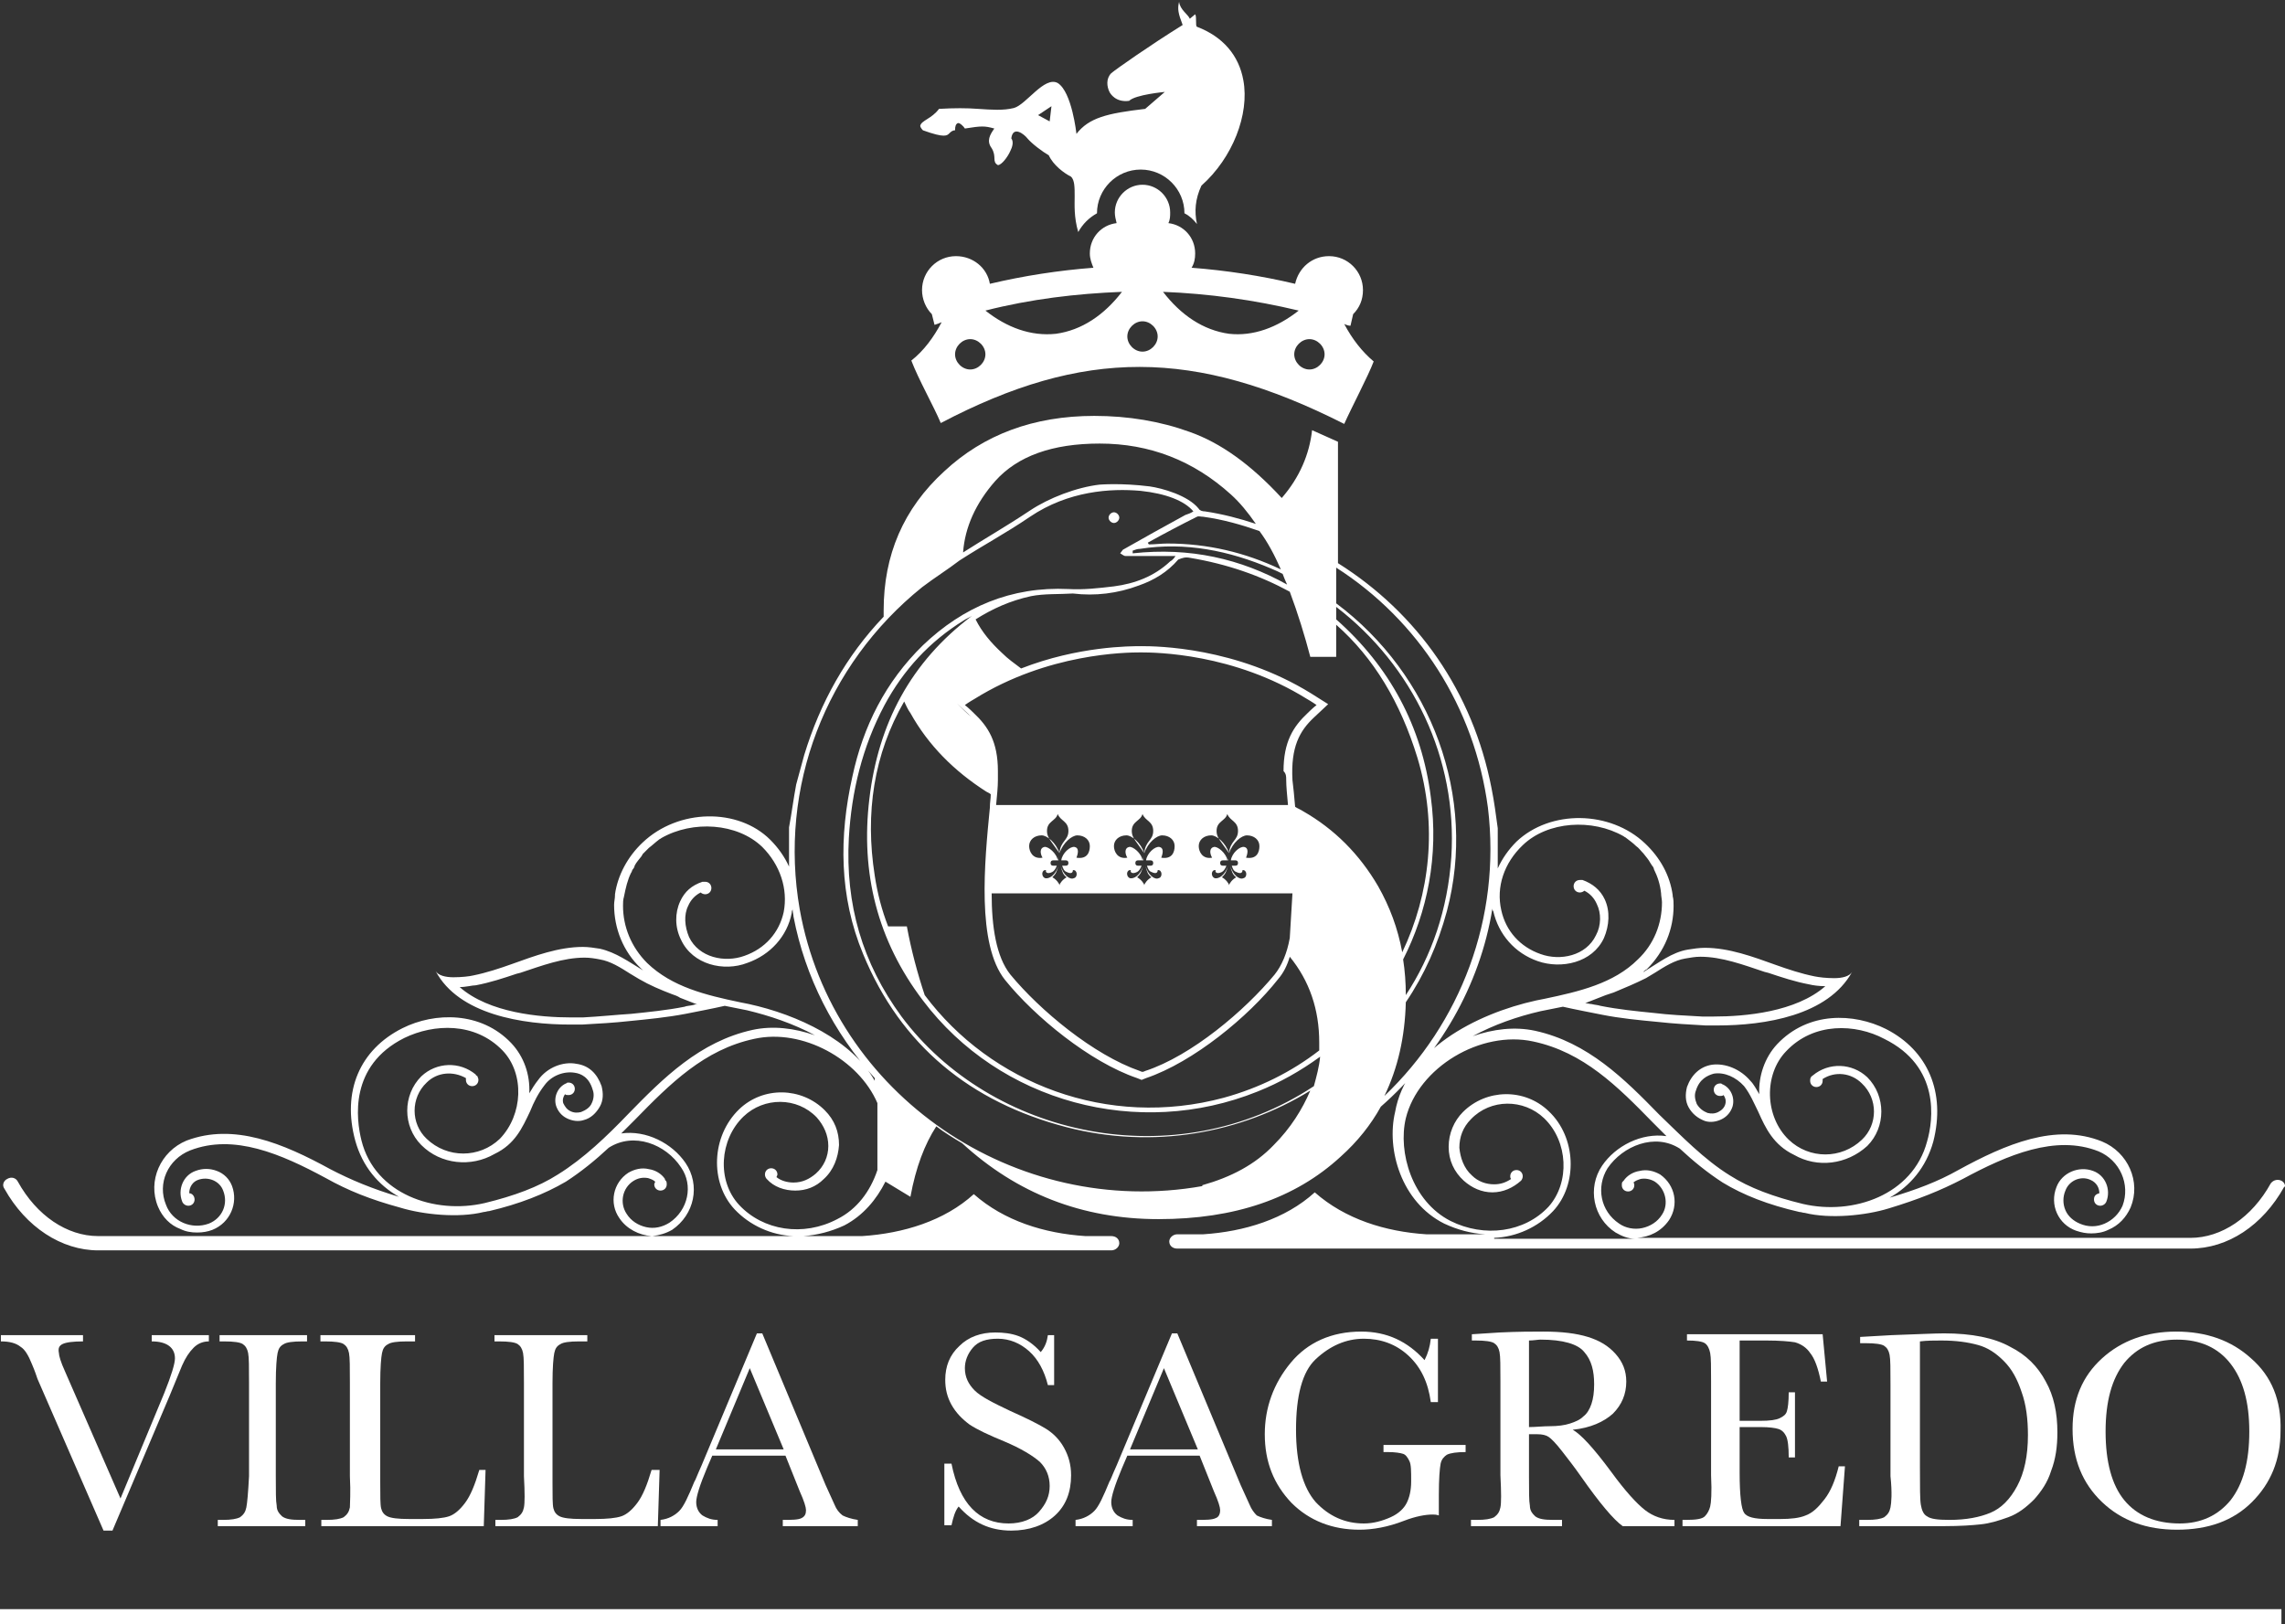 <?xml version="1.0" encoding="UTF-8"?> <svg xmlns="http://www.w3.org/2000/svg" xmlns:xlink="http://www.w3.org/1999/xlink" version="1.1" id="Livello_1" x="0px" y="0px" viewBox="0 0 256 182" style="enable-background:new 0 0 256 182;" xml:space="preserve"><rect x="0" y="0" width="256" height="182" fill="#333333" stroke="none"/> <style type="text/css"> .st0{fill:#FFFFFF;} </style> <g> <path class="st0" d="M7,150.6c0.4-0.2,1.2-0.3,2.3-0.3v-0.7H0.1v0.7c1,0,1.7,0.2,2.2,0.6c0.5,0.3,0.9,1,1.3,2 c0.3,0.7,0.5,1.3,0.6,1.6l7.4,17h1l6.4-15.1l1.4-3.4c0.4-0.9,0.8-1.5,1.3-2s1.1-0.7,1.7-0.7v-0.7H17v0.7c1.7,0,2.6,0.7,2.6,1.9 c0,0.6-0.4,1.9-1.2,3.9l-4.9,11.8l-6.2-14.2c-0.5-1.1-0.7-1.8-0.7-2.1C6.5,151.1,6.6,150.8,7,150.6z"></path> <path class="st0" d="M27.6,168.9c-0.1,0.5-0.3,0.8-0.7,1.1c-0.4,0.2-1,0.3-1.9,0.3h-0.6v0.7h9.8v-0.7h-0.6c-1,0-1.6-0.1-2-0.4 c-0.3-0.3-0.6-0.6-0.6-1.2c-0.1-0.5-0.1-1.6-0.1-3.3V155c0-1.8,0.1-2.9,0.2-3.4s0.3-0.8,0.7-1c0.3-0.2,1-0.3,2.1-0.3h0.5v-0.7h-9.8 v0.7h0.5c1.1,0,1.8,0.1,2.1,0.3c0.3,0.2,0.5,0.5,0.6,1s0.1,1.6,0.1,3.3v10.5C27.8,167.3,27.7,168.4,27.6,168.9z"></path> <path class="st0" d="M39.2,168.9c-0.1,0.5-0.3,0.8-0.7,1.1c-0.4,0.2-1,0.3-1.9,0.3H36v0.7h18.2l0.2-6.3h-0.7 c-0.5,1.7-1,2.9-1.6,3.7s-1.2,1.3-1.8,1.5s-1.6,0.3-2.9,0.3h-1.6c-1.2,0-2-0.1-2.4-0.3s-0.6-0.5-0.7-0.9c-0.1-0.4-0.1-1.4-0.1-2.9 V155c0-1.8,0.1-2.9,0.2-3.4c0.1-0.5,0.3-0.8,0.7-1c0.3-0.2,1-0.3,2.1-0.3h0.9v-0.7H35.9v0.7h0.5c1.1,0,1.8,0.1,2.1,0.3 s0.5,0.5,0.6,1s0.1,1.6,0.1,3.3v10.5C39.3,167.3,39.2,168.4,39.2,168.9z"></path> <path class="st0" d="M58.7,168.9c-0.1,0.5-0.3,0.8-0.7,1.1c-0.4,0.2-1,0.3-1.9,0.3h-0.6v0.7h18.2l0.2-6.3H73 c-0.5,1.7-1,2.9-1.6,3.7s-1.2,1.3-1.8,1.5c-0.6,0.2-1.6,0.3-2.9,0.3h-1.6c-1.2,0-2-0.1-2.4-0.3s-0.6-0.5-0.7-0.9 c-0.1-0.4-0.1-1.4-0.1-2.9V155c0-1.8,0.1-2.9,0.2-3.4c0.1-0.5,0.3-0.8,0.7-1c0.3-0.2,1-0.3,2.1-0.3h0.9v-0.7H55.4v0.7h0.5 c1.1,0,1.8,0.1,2.1,0.3s0.5,0.5,0.6,1s0.1,1.6,0.1,3.3v10.5C58.8,167.3,58.8,168.4,58.7,168.9z"></path> <path class="st0" d="M89.8,170.1c-0.4,0.2-1.1,0.2-2.1,0.2v0.7h8.4v-0.7c-0.7-0.1-1.3-0.3-1.7-0.5c-0.4-0.3-0.7-0.7-0.9-1.2l-1-2.2 l-7.1-17h-0.6l-6.2,14.8c-0.5,1.1-0.7,1.7-0.8,1.8c-0.7,1.7-1.2,2.8-1.7,3.3s-1.2,0.9-2.1,1v0.7h6.4v-0.7c-0.7,0-1.2-0.2-1.7-0.5 c-0.4-0.3-0.7-0.8-0.7-1.5c0-0.6,0.4-1.9,1.2-3.8l0.6-1.4H88l1.6,4c0.5,1.1,0.7,1.8,0.7,2.1C90.3,169.6,90.2,169.9,89.8,170.1z M80.2,162.4l3.8-9.1l3.8,9.1H80.2z"></path> <path class="st0" d="M113,170.7c-3.3,0-5.5-2.2-6.4-6.7h-0.8v6.9h0.8c0.2-0.9,0.4-1.6,0.8-2.1c1.6,1.8,3.5,2.7,5.9,2.7 c2,0,3.7-0.6,4.9-1.7c1.2-1.1,1.8-2.6,1.8-4.5c0-1.2-0.3-2.2-0.8-3.1c-0.5-0.9-1.2-1.6-2-2.1s-2.2-1.2-4-2c-1.9-0.9-3.3-1.6-4-2.3 s-1.1-1.5-1.1-2.5c0-0.8,0.3-1.6,0.9-2.3s1.5-1,2.8-1s2.5,0.5,3.5,1.4s1.7,2.2,2.1,3.8h0.7v-5.6h-0.7c-0.1,0.7-0.3,1.3-0.8,1.9 c-0.8-0.9-1.7-1.5-2.5-1.8s-1.7-0.4-2.6-0.4c-1.6,0-3,0.5-4,1.5c-1.1,1-1.6,2.3-1.6,3.8c0,1,0.2,1.9,0.7,2.8c0.5,0.9,1.2,1.6,2,2.2 c0.9,0.6,2.2,1.2,3.9,1.9c1.9,0.8,3.2,1.6,4,2.3c0.7,0.7,1.1,1.6,1.1,2.7c0,1.1-0.4,2-1.2,2.9C115.7,170.2,114.5,170.7,113,170.7z"></path> <path class="st0" d="M140,168.6l-1-2.2l-7.1-17h-0.6l-6.2,14.8c-0.5,1.1-0.7,1.7-0.8,1.8c-0.7,1.7-1.2,2.8-1.7,3.3s-1.2,0.9-2.1,1 v0.7h6.4v-0.7c-0.7,0-1.2-0.2-1.7-0.5c-0.4-0.3-0.7-0.8-0.7-1.5c0-0.6,0.4-1.9,1.2-3.8l0.6-1.4h8.1l1.6,4c0.5,1.1,0.7,1.8,0.7,2.1 c0,0.5-0.2,0.8-0.5,0.9c-0.4,0.2-1.1,0.2-2.1,0.2v0.7h8.4v-0.7c-0.7-0.1-1.3-0.3-1.7-0.5C140.5,169.5,140.2,169.1,140,168.6z M126.6,162.4l3.8-9.1l3.8,9.1H126.6z"></path> <path class="st0" d="M152.8,150c1.9,0,3.6,0.6,5,1.9c1.4,1.3,2.2,3,2.5,5.2h0.8V150h-0.8c-0.1,0.9-0.3,1.6-0.7,2.4 c-1.9-2.1-4.2-3.2-7.1-3.2c-3.3,0-6,1.2-7.9,3.5s-2.9,5-2.9,8c0,3.1,1,5.6,3,7.7c2,2,4.6,3,7.6,3c1.5,0,3.2-0.3,5-1 c1.3-0.5,2.4-0.7,3.2-0.7c0.2,0,0.4,0,0.7,0.1v-2.3c0-1.8,0.1-3,0.2-3.5c0.1-0.5,0.4-0.8,0.7-1c0.4-0.2,1.1-0.3,2.1-0.3v-0.8H155 v0.8h0.5c0.8,0,1.4,0.1,1.7,0.2c0.3,0.1,0.5,0.4,0.7,0.8c0.2,0.4,0.2,1.1,0.2,2.3c0,1-0.2,1.8-0.5,2.4c-0.3,0.6-0.9,1.2-1.8,1.6 c-0.9,0.4-1.9,0.7-3,0.7c-2.1,0-3.9-0.8-5.4-2.4c-1.4-1.6-2.2-4.3-2.2-8.1s0.7-6.5,2.2-7.9C149,150.8,150.8,150,152.8,150z"></path> <path class="st0" d="M168.1,168.9c-0.1,0.5-0.3,0.8-0.7,1.1c-0.4,0.2-1,0.3-1.9,0.3h-0.7v0.7H175v-0.7h-1c-1,0-1.6-0.1-2-0.4 c-0.3-0.3-0.6-0.6-0.6-1.2c-0.1-0.5-0.1-1.6-0.1-3.3v-4.7h0.9c0.6,0,1,0.1,1.3,0.3s0.8,0.7,1.5,1.6c0.7,0.9,1.4,1.8,2.1,2.8 c2.1,3,3.7,4.9,4.7,5.6h5.8v-0.7c-1.3,0-2.4-0.4-3.3-1.1c-0.9-0.7-2.2-2.1-3.8-4.3c-2-2.7-3.4-4.2-4.3-4.7c2-0.2,3.5-0.9,4.5-1.8 c1-1,1.5-2.2,1.5-3.6c0-1.2-0.4-2.2-1.2-3.1c-0.8-0.9-1.8-1.5-3.1-1.9s-2.9-0.6-5-0.6c-1.2,0-2.8,0-4.9,0.1l-3.1,0.2v0.7h0.4 c1.1,0,1.8,0.1,2.1,0.3s0.5,0.5,0.6,1s0.1,1.6,0.1,3.3v10.5C168.2,167.3,168.2,168.4,168.1,168.9z M171.3,150.2 c0.5,0,1-0.1,1.3-0.1c2.5,0,4.2,0.5,4.9,1.4c0.8,0.9,1.1,2.1,1.1,3.6c0,0.9-0.1,1.6-0.3,2.2c-0.2,0.6-0.5,1.1-0.9,1.4 c-0.4,0.4-0.9,0.6-1.5,0.8s-1.4,0.3-2.2,0.3s-1.7,0.1-2.4,0.1L171.3,150.2L171.3,150.2z"></path> <path class="st0" d="M191.6,168.8c-0.1,0.4-0.3,0.8-0.6,1.1s-1,0.4-2.1,0.4h-0.4v0.7h17.7l0.5-6.7H206c-0.4,1.6-0.9,2.8-1.6,3.7 c-0.7,0.9-1.3,1.5-2.1,1.8c-0.7,0.3-1.7,0.4-2.8,0.4H198c-1.4,0-2.3-0.2-2.6-0.7c-0.3-0.4-0.5-1.9-0.5-4.5v-5.1h2.4 c0.9,0,1.6,0.1,1.9,0.2c0.4,0.1,0.7,0.4,0.9,0.8c0.2,0.4,0.3,1.2,0.3,2.4h0.7V156h-0.7c0,1.1-0.1,1.8-0.2,2.1 c-0.1,0.4-0.4,0.6-0.8,0.8c-0.4,0.2-1.1,0.3-2.2,0.3h-2.3v-9h3c1.5,0,2.6,0.1,3.2,0.2c0.7,0.2,1.3,0.6,1.7,1.2 c0.5,0.6,0.9,1.7,1.2,3.2h0.7l-0.5-5.3H189v0.7c1,0,1.7,0.1,2,0.3s0.5,0.6,0.6,1.1s0.1,1.6,0.1,3.2v10.5 C191.8,167.3,191.7,168.4,191.6,168.8z"></path> <path class="st0" d="M211.8,168.9c-0.1,0.5-0.3,0.8-0.7,1.1c-0.4,0.2-1,0.3-1.9,0.3h-0.9v0.7h9.5c1.8,0,3.2-0.1,4.1-0.2 c1-0.1,2-0.4,3.1-0.8c1.1-0.4,2-1.1,2.9-2c0.8-0.9,1.5-1.9,1.9-3.2c0.5-1.3,0.7-2.7,0.7-4.3c0-2.2-0.4-4.1-1.3-5.7 c-0.9-1.7-2.2-3-4-3.9c-1.8-1-4.3-1.5-7.4-1.5c-1,0-3,0.1-5.9,0.2l-3.5,0.2v0.7h0.6c1.1,0,1.8,0.1,2.1,0.3s0.5,0.5,0.6,1 s0.1,1.6,0.1,3.3v10.3C212,167.3,211.9,168.4,211.8,168.9z M215.1,150.3c0.8-0.1,1.6-0.1,2.4-0.1c1.7,0,3,0.2,4.1,0.5 s2,0.9,2.9,1.8c0.9,0.9,1.5,2,2,3.5c0.5,1.4,0.7,3,0.7,4.8c0,2.3-0.4,4.2-1.2,5.7s-1.8,2.5-3,3s-2.7,0.8-4.6,0.8 c-1.3,0-2.1-0.1-2.5-0.4c-0.4-0.2-0.6-0.7-0.7-1.3c-0.1-0.6-0.1-2-0.1-4.1L215.1,150.3L215.1,150.3z"></path> <path class="st0" d="M252.2,152.2c-2.2-2-5-3-8.4-3c-3.3,0-6.1,1-8.3,3s-3.3,4.6-3.3,7.9c0,3.4,1.1,6.1,3.3,8.2 c2.2,2.1,5,3.1,8.4,3.1c3.5,0,6.3-1,8.4-3.1c2.1-2.1,3.2-4.7,3.2-8C255.6,156.9,254.5,154.2,252.2,152.2z M249.9,168.1 c-1.4,1.7-3.3,2.6-5.7,2.6c-2.7,0-4.8-0.9-6.2-2.6c-1.4-1.7-2.1-4.3-2.1-7.7s0.7-5.9,2.1-7.7c1.4-1.7,3.3-2.6,5.9-2.6 c2.6,0,4.6,0.9,6,2.7s2.1,4.3,2.1,7.6C252,163.8,251.3,166.3,249.9,168.1z"></path> <path class="st0" d="M124.8,58.6c0.3,0,0.6-0.3,0.6-0.6s-0.3-0.6-0.6-0.6s-0.6,0.3-0.6,0.6C124.2,58.3,124.5,58.6,124.8,58.6z"></path> <path class="st0" d="M106.4,14.9c0.1-0.1,0.3-0.3,0.6-0.3c0-0.5,0.1-0.7,0.3-0.8c0.2-0.1,0.7,0.4,0.8,0.6c1.9-0.3,2.2-0.3,3.3,0 c-0.5,0.7-0.9,1.4-0.3,2.2c0.6,1,0,1.5,0.7,1.9c0.4,0,1.1-0.9,1.4-1.6c0.2-0.4,0.4-1,0.1-1.4c0.2-1.5,1.5-0.4,1.8,0 c0.5,0.6,1.7,1.5,2.4,1.9c0.5,1.1,1.7,2,2.5,2.4c0.4,0.4,0.4,1.2,0.4,2.2c0,0.9-0.1,2.3,0.4,4c0.5-0.9,1.2-1.6,2.1-2.1l0,0 c0-2.7,2.2-4.9,4.9-4.9s4.9,2.2,4.9,4.9l0,0c0.6,0.3,1,0.7,1.4,1.2c-0.3-1.4-0.2-2.8,0.5-4.3c3.5-3.1,5.4-8,4.7-11.8 c-0.5-2.8-2.3-4.9-5.2-6c-0.2-0.1,0-1.1-0.2-1.4l-0.6,0.5c-0.2-0.5-1.1-1-1.2-1.9c-0.2,0.8-0.1,1.3,0.4,2.6c-3.7,2.3-7.4,4.9-8,5.4 c-0.6,0.6-0.5,1.5-0.2,2.1c0.1,0.2,0.7,1.2,2.2,1c0.7-0.7,4-1,4-1l-2.2,1.9c-4.3,0.5-6.3,1-7.7,2.8c0,0-0.5-4.7-2.1-5.7 c-1.5-0.8-3.5,2.4-4.9,2.8c-1.2,0.3-2.5,0.2-4,0.1c-1.3-0.1-2.7-0.1-4.4,0c-0.8,1.1-2,1.3-2.1,1.9c0,0.1,0.1,0.3,0.3,0.5 C105.9,15.5,106.1,15.2,106.4,14.9z M117.8,11.9l-0.2,1.7l-1.3-0.7L117.8,11.9z"></path> <path class="st0" d="M150.6,47.5c0.8-1.8,2.7-5.4,3.3-7c-1.3-1.1-2.4-2.5-3.3-4.2c0.2,0.1,0.5,0.2,0.7,0.2c0.1-0.4,0.2-0.9,0.3-1.3 c0.7-0.7,1.1-1.6,1.1-2.7c0-2.1-1.7-3.8-3.8-3.8c-1.9,0-3.4,1.3-3.8,3.1c-3.8-0.9-7.7-1.5-11.6-1.8c0.3-0.5,0.4-1,0.4-1.6 c0-1.8-1.3-3.2-3-3.4c0.2-0.4,0.2-0.8,0.2-1.2c0-1.7-1.4-3.1-3.1-3.1c-1.7,0-3.1,1.4-3.1,3.1c0,0.4,0.1,0.8,0.2,1.2 c-1.7,0.2-3,1.6-3,3.4c0,0.6,0.2,1.1,0.4,1.6c-3.9,0.3-7.8,0.9-11.6,1.8c-0.3-1.8-1.9-3.1-3.8-3.1c-2.1,0-3.8,1.7-3.8,3.8 c0,1,0.4,2,1.1,2.7c0.1,0.4,0.2,0.8,0.3,1.2c0.3-0.1,0.6-0.2,0.8-0.3c-0.9,1.7-2,3.2-3.4,4.3c0.8,2.1,2.5,5.1,3.3,7 C121.4,39,133.8,39,150.6,47.5z M146.7,38c0.9,0,1.7,0.8,1.7,1.7s-0.8,1.7-1.7,1.7s-1.7-0.8-1.7-1.7S145.8,38,146.7,38z M145.5,34.8c-2.4,1.9-5.1,2.9-7.8,2.6c-2.9-0.4-5.4-2.1-7.4-4.7C135.4,32.9,140.5,33.6,145.5,34.8z M128,36c0.9,0,1.7,0.8,1.7,1.7 s-0.8,1.7-1.7,1.7c-0.9,0-1.7-0.8-1.7-1.7S127.1,36,128,36z M125.7,32.7c-2,2.6-4.5,4.3-7.4,4.7c-2.8,0.3-5.5-0.7-7.9-2.6 C115.5,33.5,120.6,32.9,125.7,32.7z M108.7,38c0.9,0,1.7,0.8,1.7,1.7s-0.8,1.7-1.7,1.7c-0.9,0-1.7-0.8-1.7-1.7S107.8,38,108.7,38z"></path> <path class="st0" d="M128,95.9c0,0.2,0,0.4,0,0.5h0.1C128,96.2,128,96.1,128,95.9z"></path> <path class="st0" d="M137.5,95.9c0,0.2,0,0.4,0,0.5h0.1C137.5,96.2,137.5,96.1,137.5,95.9z"></path> <path class="st0" d="M118.5,95.9c0,0.2,0,0.4,0,0.5h0.1C118.5,96.2,118.5,96.1,118.5,95.9z"></path> <path class="st0" d="M255.6,132.3c-0.4-0.2-0.9-0.1-1.2,0.3c-2.1,3.8-5.5,6.1-9,6.1h-62c1.4-0.1,2.7-0.7,3.6-2 c1.1-1.7,0.7-3.9-1-5.1c-0.7-0.4-1.5-0.6-2.3-0.4c-0.7,0.1-1.4,0.5-1.8,1.1l0,0l-0.1,0.1l0,0c-0.1,0.1-0.1,0.2-0.1,0.4 c0,0.4,0.3,0.7,0.7,0.7s0.7-0.3,0.7-0.7c0-0.1,0-0.2-0.1-0.3c0.2-0.2,0.5-0.3,0.8-0.4c0.5-0.1,1.1,0,1.6,0.3 c1.2,0.8,1.6,2.5,0.8,3.7c-0.5,0.8-1.3,1.3-2.2,1.5s-1.9,0-2.6-0.5c-2.1-1.4-2.6-4.1-1.3-6.2c1.7-2.5,5.3-4,8.1-2.2l0,0 c1.5,1.4,3.1,2.7,4.8,3.8c2.3,1.4,5.1,2.5,8.6,3.3c0.2,0,0.4,0.1,0.6,0.1l0,0c2.8,0.7,6.8,0.3,9.4-0.5c3.3-1,5.8-2,8.3-3.3 c5-2.7,10.4-5,15.2-3.1c2.4,1,3.6,3.7,2.7,6.1c-0.4,0.9-1.1,1.6-2,2s-1.9,0.4-2.8,0c-0.7-0.3-1.3-0.8-1.6-1.5s-0.3-1.5,0-2.2 c0.4-1.1,1.7-1.7,2.8-1.2c0.7,0.3,1,0.9,1,1.5c-0.4,0.1-0.6,0.3-0.6,0.7s0.3,0.7,0.7,0.7c0.3,0,0.6-0.2,0.7-0.5l0,0 c0.5-1.3-0.1-2.9-1.5-3.4c-1.6-0.6-3.5,0.2-4.1,1.8c-0.8,2,0.2,4.2,2.2,4.9c0.6,0.2,1.1,0.3,1.7,0.3c0.6,0,1.3-0.1,1.9-0.4 c1.2-0.5,2-1.4,2.5-2.5c1.2-2.9-0.3-6.2-3.2-7.4c-5.2-2.1-10.8,0.3-16.1,3.2c-2.3,1.3-4.7,2.2-7.7,3.1c2.3-1.3,4.1-3.4,4.9-6.3 c1.4-5.5-0.6-10.2-5.3-12.6c-3.6-1.8-8.7-2-12.2,1.7c-1.4,1.5-2.1,3.6-2,5.6c-0.3-0.5-0.6-1.1-1-1.5c-1.1-1.3-2.8-2-4.3-1.8 c-1.3,0.2-2.3,1.1-2.8,2.5c-0.2,0.8-0.2,1.6,0.2,2.3c0.4,0.7,1,1.2,1.8,1.5c0.6,0.2,1.3,0.1,1.9-0.2c0.6-0.3,1-0.8,1.2-1.4 c0.3-1-0.2-2.1-1.1-2.5c-0.1,0-0.1-0.1-0.2-0.1l0,0l0,0h-0.1c-0.4,0-0.7,0.3-0.7,0.7c0,0.4,0.3,0.7,0.7,0.7c0.1,0,0.3,0,0.4-0.1 c0.2,0.3,0.3,0.6,0.2,1s-0.4,0.7-0.8,0.9c-0.4,0.2-0.8,0.2-1.2,0.1c-0.5-0.2-0.9-0.5-1.2-1c-0.2-0.5-0.3-1-0.1-1.5 c0.4-1.3,1.3-1.7,2-1.9c1.2-0.2,2.5,0.4,3.4,1.4c0.7,0.9,1.1,1.9,1.6,2.9c0.8,1.8,1.7,3.7,4,4.8l0,0c2.6,1.5,5.9,1.1,8.2-1 c2.1-2.1,2.1-5.6,0-7.7c-1.7-1.6-4.3-1.7-6.1-0.2c-0.1,0.1-0.2,0.1-0.2,0.2l0,0l0,0c-0.1,0.1-0.1,0.3-0.1,0.4 c0,0.4,0.3,0.7,0.7,0.7s0.7-0.3,0.7-0.7c0-0.1,0-0.1,0-0.2c1.4-0.9,3.2-0.7,4.4,0.5c1.8,1.7,1.8,4.6,0,6.3c-2.3,2.2-5.9,2.2-8.2,0 c-2.7-2.6-2.8-7.3-0.3-9.9c3.1-3.3,7.8-3.1,11-1.4c6.3,3.1,5.5,9.1,4.8,11.5c-1.6,6-8.3,8.3-13.9,7c-3.3-0.8-6-1.8-8.2-3.2 c-2.9-1.8-5.4-4.4-7.9-6.8c-3.9-4-8-8.1-13.9-9.4c-2.3-0.5-4.7-0.2-7,0.6c2.4-1.3,5-2.2,7.6-2.8l1-0.2c0.5-0.1,1-0.2,1.5-0.3 c1.3,0.3,3.4,0.7,4.4,0.9c2,0.4,4.1,0.6,6.2,0.8c1.8,0.2,3.6,0.3,5.4,0.4c0.4,0,0.9,0,1.3,0c5.3,0,12.4-1.1,15.1-6 c-0.3,0.5-1.1,0.7-2,0.7s-1.7-0.1-2.2-0.2c-1.5-0.3-3-0.8-4.4-1.3c-2.5-0.9-5.2-1.9-7.9-1.9c-0.6,0-1.3,0.1-1.9,0.2 c-1.8,0.3-3.3,1.5-4.8,2.4c0,0-0.1,0.1-0.2,0.1c0.1-0.1,0.2-0.2,0.4-0.3c2-2,3-4.5,3-7.1c0-0.4,0-0.7-0.1-1.1l0,0c0,0,0,0,0-0.1 c-0.3-2.2-1.4-4.2-3.1-5.8c-3.9-3.7-10.6-3.8-14.4-0.2c-0.9,0.9-1.6,1.9-2.1,3c0-1.5,0-3,0-4.5c-0.2-1.5-0.4-3-0.7-4.5 c-2.1-10.8-8.3-19.6-17.2-25.2V49.5l-2.9-1.3c-0.3,2.7-1.4,5.3-3.4,7.6c-3.5-3.8-6.9-6.2-10.3-7.4c-3.3-1.2-6.9-1.8-10.7-1.8 c-6.8,0-12.4,2.1-16.8,6.2C101.2,57,99,62.2,99,68.4c0,0.2,0,0.5,0,0.7c-4.2,4.4-7.1,9.6-8.9,15.5c-0.3,1.1-0.6,2.2-0.9,3.3 c-0.3,1.6-0.5,3.2-0.8,4.8c0,1.5,0,2.9,0,4.4c-0.5-1.1-1.2-2.1-2.1-3C82.7,90.5,76,90.6,72,94.4c-1.7,1.6-2.8,3.7-3.1,5.8 c0,0,0,0,0,0.1l0,0c0,0.4-0.1,0.7-0.1,1.1c0,2.6,1,5.2,3,7.1c0.1,0.1,0.2,0.2,0.4,0.3c0,0-0.1-0.1-0.2-0.1c-1.5-0.9-3-2-4.8-2.4 c-0.6-0.1-1.3-0.2-1.9-0.2c-2.7,0-5.4,1-7.9,1.9c-1.4,0.5-2.9,1-4.4,1.3c-0.4,0.1-1.3,0.2-2.2,0.2s-1.7-0.2-2-0.7 c2.6,4.9,9.8,6,15.1,6c0.4,0,0.9,0,1.3,0c1.8-0.1,3.6-0.2,5.4-0.4c2-0.2,4.1-0.4,6.2-0.8c1-0.2,3.1-0.6,4.4-0.9 c0.5,0.1,1,0.2,1.5,0.3l1,0.2c2.5,0.6,5.2,1.5,7.6,2.8c-2.3-0.8-4.7-1.1-7-0.6c-5.9,1.3-10,5.4-13.9,9.4c-2.4,2.5-5,5-7.9,6.8 c-2.2,1.4-4.9,2.4-8.2,3.2c-5.6,1.3-12.3-1-13.8-7c-0.6-2.4-1.4-8.4,4.8-11.5c3.3-1.6,7.9-1.8,11,1.4c2.5,2.6,2.3,7.2-0.3,9.9 c-2.3,2.2-5.9,2.2-8.2,0c-1.8-1.7-1.8-4.6,0-6.3c1.2-1.2,3-1.3,4.4-0.5c0,0.1,0,0.1,0,0.2c0,0.4,0.3,0.7,0.7,0.7s0.7-0.3,0.7-0.7 c0-0.2-0.1-0.3-0.1-0.4l0,0l0,0c-0.1-0.1-0.2-0.1-0.2-0.2c-1.8-1.5-4.4-1.4-6.1,0.2c-2.1,2.1-2.1,5.6,0,7.7c2.2,2.2,5.6,2.5,8.2,1 l0,0c2.3-1.1,3.1-2.9,4-4.8c0.4-1,0.9-2,1.6-2.9c0.8-1.1,2.2-1.6,3.4-1.4c0.7,0.1,1.6,0.5,2,1.9c0.2,0.5,0.1,1.1-0.1,1.5 c-0.2,0.5-0.7,0.8-1.2,1c-0.4,0.1-0.8,0.1-1.2-0.1c-0.4-0.2-0.6-0.5-0.8-0.9c-0.1-0.4,0-0.7,0.2-1c0.1,0.1,0.2,0.1,0.4,0.1 c0.4,0,0.7-0.3,0.7-0.7c0-0.4-0.3-0.7-0.7-0.7h-0.1l0,0l0,0c-0.1,0-0.1,0.1-0.2,0.1c-0.9,0.4-1.4,1.5-1.1,2.5 c0.2,0.6,0.6,1.1,1.2,1.4s1.3,0.4,1.9,0.2c0.8-0.2,1.4-0.8,1.8-1.5s0.4-1.5,0.2-2.3c-0.5-1.4-1.4-2.3-2.8-2.5 c-1.5-0.3-3.3,0.4-4.3,1.8c-0.4,0.5-0.7,1-1,1.5c0.1-2.1-0.6-4.1-2-5.6c-3.4-3.6-8.6-3.5-12.2-1.7c-4.8,2.4-6.8,7.1-5.3,12.6 c0.8,2.9,2.6,5,4.9,6.3c-3-0.9-5.4-1.9-7.7-3.1c-5.3-2.9-10.8-5.2-16.1-3.2c-2.9,1.2-4.4,4.5-3.2,7.4c0.5,1.2,1.4,2.1,2.5,2.5 c0.6,0.3,1.2,0.4,1.9,0.4c0.6,0,1.2-0.1,1.7-0.3c2-0.8,2.9-3,2.2-4.9c-0.3-0.8-0.9-1.4-1.7-1.7c-0.8-0.3-1.6-0.3-2.4,0 c-1.4,0.5-2,2.1-1.5,3.4l0,0c0.1,0.3,0.4,0.5,0.7,0.5c0.4,0,0.7-0.3,0.7-0.7s-0.3-0.7-0.6-0.7c0-0.7,0.4-1.3,1-1.5 c1.1-0.4,2.4,0.1,2.8,1.2c0.6,1.5-0.1,3.1-1.6,3.7c-1.9,0.7-4.1-0.2-4.8-2.1c-1-2.4,0.2-5.1,2.7-6.1c4.9-1.9,10.2,0.4,15.2,3.1 c2.5,1.4,5,2.4,8.3,3.3c2.6,0.8,6.6,1.2,9.4,0.5l0,0c0.2,0,0.4-0.1,0.6-0.1c3.4-0.8,6.2-1.9,8.6-3.3c1.7-1.1,3.3-2.4,4.8-3.8l0,0 c2.8-1.8,6.4-0.4,8.1,2.2c1.4,2,0.8,4.8-1.3,6.2c-0.8,0.5-1.7,0.7-2.6,0.5s-1.7-0.7-2.2-1.5c-0.8-1.2-0.5-2.9,0.8-3.7 c0.5-0.3,1-0.4,1.6-0.3c0.3,0.1,0.6,0.2,0.8,0.4c0,0.1-0.1,0.2-0.1,0.3c0,0.4,0.3,0.7,0.7,0.7c0.4,0,0.7-0.3,0.7-0.7 c0-0.1,0-0.3-0.1-0.4l0,0l-0.1-0.1c0,0,0,0,0-0.1c-0.4-0.6-1.1-1-1.8-1.1c-0.8-0.2-1.6,0-2.3,0.4c-1.7,1.1-2.2,3.4-1,5.1 c0.8,1.2,2.2,1.9,3.6,2H11c-3.5,0-6.9-2.3-9-6.1c-0.2-0.4-0.7-0.6-1.2-0.3c-0.4,0.2-0.6,0.7-0.3,1.1c2.4,4.3,6.4,6.9,10.5,6.9 h113.5c0.5,0,0.9-0.4,0.9-0.8c0-0.5-0.4-0.8-0.9-0.8h-2.9c-4.6-0.3-9.1-1.7-12.5-4.7c-3.3,3-7.9,4.4-12.5,4.7H90 c1.5-0.1,3.1-0.5,4.6-1.2c2.1-1.1,3.6-2.9,4.6-4.9l2.8,1.7c0.6-3.3,1.6-5.9,2.9-7.9c0.9,0.7,1.9,1.3,2.9,1.9 c6.1,5.6,13.4,8.5,22,8.5c8.5,0,15.3-2.3,20.4-7c1.9-1.7,3.4-3.6,4.5-5.6c6.5-5.7,11.1-13.5,12.5-22.2c0,0.1,0,0.2,0.1,0.3 c0.6,2.6,2.4,4.7,5,5.6s6.1,0.2,7.4-2.6c0.6-1.4,0.7-3,0.1-4.3c-0.5-1.1-1.4-1.8-2.5-2.2h-0.1l0,0l0,0c-0.1,0-0.1,0-0.2,0 c-0.4,0-0.7,0.3-0.7,0.7c0,0.4,0.3,0.7,0.7,0.7c0.2,0,0.4-0.1,0.5-0.2c0.6,0.3,1.1,0.8,1.4,1.5c0.5,1,0.5,2.4-0.1,3.5 c-1.1,2.3-4,2.9-6.2,2.1c-2.3-0.8-3.9-2.6-4.4-4.9c-0.6-2.6,0.3-5.3,2.4-7.3c2.8-2.7,7.8-3,11.3-1c0.1,0.1,0.2,0.1,0.3,0.2 c0.4,0.3,0.8,0.6,1.1,0.9c0.3,0.2,0.5,0.5,0.7,0.7l0.1,0.1c0.3,0.4,0.6,0.7,0.8,1.1c0.1,0.1,0.1,0.2,0.2,0.3 c0.1,0.1,0.2,0.3,0.2,0.4c0.4,0.8,0.7,1.7,0.8,2.7c0,0.3,0.1,0.7,0.1,1c0,2.4-0.9,4.7-2.7,6.4c-2.7,2.7-6.6,3.6-10.4,4.4l-1,0.2 c-6.8,1.5-14.6,5.6-15.8,12.5l0,0l0,0l0,0l0,0c-1,4.2,0.7,10.1,5.5,12.5c1.5,0.7,3,1.1,4.6,1.2h-6.6c-4.6-0.3-9.1-1.7-12.5-4.7 c-3.3,3-7.9,4.4-12.5,4.7h-2.9c-0.5,0-0.9,0.4-0.9,0.8c0,0.5,0.4,0.8,0.9,0.8h113.5c4.2,0,8.1-2.6,10.5-6.9 C256.1,133,256,132.5,255.6,132.3z M184.4,109.6c0.3-0.2,0.7-0.4,1-0.6c1.1-0.7,2.2-1.4,3.4-1.6c0.6-0.1,1.1-0.2,1.7-0.2 c2.4,0,4.8,0.9,7.2,1.7l0.4,0.1c1.5,0.5,3,1,4.6,1.3c0.4,0.1,1.1,0.2,1.8,0.2c-3.3,2.9-9,3.4-12.5,3.4c-0.4,0-0.9,0-1.3,0 c-1.9-0.1-3.8-0.2-5.4-0.4c-2-0.2-4-0.4-6-0.8c-0.3-0.1-0.6-0.1-1-0.2c-0.2,0-0.5-0.1-0.7-0.1c0.8-0.3,1.5-0.6,2.3-0.9 c0.3-0.1,0.6-0.2,0.9-0.3C182,110.7,183.2,110.2,184.4,109.6z M77.7,112.6c-0.4,0.1-0.8,0.1-1,0.2c-2,0.4-4.1,0.6-6,0.8 c-1.6,0.1-3.5,0.3-5.4,0.4c-0.4,0-0.8,0-1.3,0c-3.5,0-9.2-0.5-12.5-3.4c0.7,0,1.4-0.2,1.8-0.2c1.6-0.3,3.1-0.8,4.6-1.3l0.4-0.1 c2.4-0.8,4.8-1.7,7.2-1.7c0.6,0,1.2,0.1,1.7,0.2c1.2,0.2,2.3,0.9,3.4,1.6c0.3,0.2,0.7,0.4,1,0.6c1.2,0.7,2.4,1.2,3.7,1.7 c0.3,0.1,0.6,0.2,0.9,0.4c0.8,0.3,1.5,0.6,2.3,0.9C78.1,112.5,77.9,112.5,77.7,112.6z M157.5,111.5c0-1.4-0.1-2.7-0.3-4 c2.7-5.3,4-11.6,3.1-18.2c-1-7.9-4.6-14.6-10.6-19.9V68c8.6,6.6,13.6,17,12.9,28C162.2,101.9,160.4,107.1,157.5,111.5z M144.2,65.5 c-5.2-2.9-10.9-4.2-17.3-3.5c0-0.1,0-0.2,0-0.3c0.3-0.1,0.5-0.2,0.8-0.2c5.1-0.8,10,0.2,14.7,2.2c0.5,0.2,0.9,0.4,1.3,0.6 C143.9,64.8,144,65.1,144.2,65.5z M133.3,62.5c4.2,0.7,7.9,2,11.2,3.8c0.9,2.4,1.7,5,2.3,7.3h2.9V70c4.2,3.7,7.2,8.7,9.1,14.9 c2.3,7.6,1.4,15.3-1.7,21.8c-0.5-2.7-1.4-5.1-2.7-7.4c-2.1-3.6-4.9-6.4-8.4-8.4c-0.3-0.2-0.6-0.3-0.9-0.5c-0.1-1.2-0.2-2.2-0.3-3 c-0.2-3.7,0.8-5.5,2.4-7l1.6-1.5l-1.9-1.2c-8.4-5.2-17.3-5.3-19-5.3c-1.3,0-7.1,0-13.5,2.5c-0.8-0.6-1.5-1.1-2.1-1.7 c-1.3-1.2-2.3-2.4-3-3.8c1.9-1.2,3.9-2.1,6.2-2.6c1.5-0.3,3.2-0.2,4.7-0.3c2.5,0.3,5,0,7.4-0.9c1.7-0.6,3.2-1.5,4.4-2.9 C132.5,62.5,132.8,62.4,133.3,62.5z M103.6,111.5c-0.8-2.4-1.5-5-2-7.7h-2.1c-0.7-1.8-1.2-3.7-1.5-5.7c-1.1-7-0.1-13.6,3.3-19.5 c0.2,0.4,0.4,0.9,0.7,1.3c2,3.6,4.9,6.5,8.5,8.8c0.2,0.1,0.4,0.2,0.5,0.3c0,0.5-0.1,0.9-0.1,1.5c-0.6,6.1-1.5,15.3,1.7,19.3 c3.3,4.1,9.5,9.2,14.8,11l0.5,0.2l0.5-0.2c5.3-1.8,11.5-6.9,14.8-11.1c0.6-0.7,1-1.5,1.3-2.5c2.2,2.7,3.3,5.9,3.3,9.6 c0,0.3,0,0.6,0,0.9c-3.1,2.4-6.7,4.2-10.7,5.3C124.1,126.5,111,121.4,103.6,111.5z M144.1,87.4c0,0.7,0.1,1.7,0.2,2.8h-32.7 c0.1-1.1,0.2-2,0.2-2.8c0-0.4,0-0.7,0-1c0-3.3-1.1-5-2.7-6.5c0,0-0.6-0.6-1-0.9c0.4-0.3,1.1-0.7,1.1-0.7c8.2-5.1,16.9-5.2,18.6-5.2 s10.4,0.1,18.6,5.2c0,0,0.7,0.4,1.1,0.7c-0.4,0.3-1,0.9-1,0.9c-1.6,1.5-2.7,3.2-2.7,6.5C144.1,86.7,144.1,87,144.1,87.4z M142.8,109.2c-3.3,4-9.3,9.1-14.5,10.8c0,0-0.2,0.1-0.3,0.1c-0.1,0-0.3-0.1-0.3-0.1c-5.2-1.8-11.2-6.8-14.5-10.8 c-1.6-2-2.1-5.4-2.1-9.1h33.7l-0.3,5C144.2,106.8,143.6,108.2,142.8,109.2z M117.7,94.2c-0.2-0.3-0.4-0.6-0.4-1.1 c0-1.1,1-1.1,1.2-1.9c0.3,0.8,1.2,0.8,1.2,1.9s-0.9,1.1-1,2.5c0.4-1.2,1.4-2,2-2c0.8,0,1.4,0.5,1.4,1.2s-0.3,1.5-1.5,1.3 c0.2-0.5,0.3-1.1-0.2-1.2s-1.4,0.7-1.5,1.5h0.5c0.2,0,0.3,0.1,0.3,0.3c0,0.2-0.1,0.3-0.3,0.3H119c0.1,0.3,0.2,0.6,0.5,0.7 c0.6,0.3,0.7,0,0.7-0.2c0.5-0.1,0.6,0.8,0.1,0.9c-0.4,0.2-1.2-0.3-1.5-1.5l0,0c0.2,0.8,0.3,1.1,0.7,1.4c-0.4,0.2-0.8,0.7-0.8,0.9 c0-0.2-0.4-0.7-0.8-0.9c0.4-0.4,0.5-0.6,0.7-1.4l0,0c-0.3,1.2-1.1,1.6-1.5,1.5c-0.5-0.2-0.4-1,0.1-0.9c-0.1,0.2,0.1,0.5,0.7,0.2 c0.2-0.1,0.4-0.4,0.5-0.7H118c-0.2,0-0.3-0.1-0.3-0.3c0-0.2,0.1-0.3,0.3-0.3h0.5c-0.1-0.8-1.1-1.6-1.5-1.5 c-0.5,0.1-0.5,0.7-0.2,1.2c-1.1,0.2-1.5-0.7-1.5-1.3c0-0.7,0.6-1.2,1.4-1.2c0.6,0,1.6,0.8,2,2L117.7,94.2z M127.2,94.2 c-0.2-0.3-0.4-0.6-0.4-1.1c0-1.1,1-1.1,1.2-1.9c0.3,0.8,1.2,0.8,1.2,1.9s-0.9,1.1-1,2.5c0.4-1.2,1.4-2,2-2c0.8,0,1.4,0.5,1.4,1.2 s-0.3,1.5-1.5,1.3c0.2-0.5,0.3-1.1-0.2-1.2s-1.4,0.7-1.5,1.5h0.5c0.2,0,0.3,0.1,0.3,0.3c0,0.2-0.1,0.3-0.3,0.3h-0.4 c0.1,0.3,0.2,0.6,0.5,0.7c0.6,0.3,0.7,0,0.7-0.2c0.5-0.1,0.6,0.8,0.1,0.9c-0.4,0.2-1.2-0.3-1.5-1.5l0,0c0.2,0.8,0.3,1.1,0.7,1.4 c-0.4,0.2-0.8,0.7-0.8,0.9c0-0.2-0.4-0.7-0.8-0.9c0.4-0.4,0.5-0.6,0.7-1.4l0,0c-0.3,1.2-1.1,1.6-1.5,1.5c-0.5-0.2-0.4-1,0.1-0.9 c-0.1,0.2,0.1,0.5,0.7,0.2c0.2-0.1,0.4-0.4,0.5-0.7h-0.4c-0.2,0-0.3-0.1-0.3-0.3c0-0.2,0.1-0.3,0.3-0.3h0.5 c-0.1-0.8-1.1-1.6-1.5-1.5c-0.5,0.1-0.5,0.7-0.2,1.2c-1.1,0.2-1.5-0.7-1.5-1.3c0-0.7,0.6-1.2,1.4-1.2c0.6,0,1.6,0.8,2,2L127.2,94.2 z M136.7,94.2c-0.2-0.3-0.4-0.6-0.4-1.1c0-1.1,1-1.1,1.2-1.9c0.3,0.8,1.2,0.8,1.2,1.9s-0.9,1.1-1,2.5c0.4-1.2,1.4-2,2-2 c0.8,0,1.4,0.5,1.4,1.2s-0.3,1.5-1.5,1.3c0.2-0.5,0.3-1.1-0.2-1.2s-1.4,0.7-1.5,1.5h0.5c0.2,0,0.3,0.1,0.3,0.3 c0,0.2-0.1,0.3-0.3,0.3H138c0.1,0.3,0.2,0.6,0.5,0.7c0.6,0.3,0.7,0,0.7-0.2c0.5-0.1,0.6,0.8,0.1,0.9c-0.4,0.2-1.2-0.3-1.5-1.5l0,0 c0.2,0.8,0.3,1.1,0.7,1.4c-0.4,0.2-0.8,0.7-0.8,0.9c0-0.2-0.4-0.7-0.8-0.9c0.4-0.4,0.5-0.6,0.7-1.4l0,0c-0.3,1.2-1.1,1.6-1.5,1.5 c-0.5-0.2-0.4-1,0.1-0.9c-0.1,0.2,0.1,0.5,0.7,0.2c0.2-0.1,0.4-0.4,0.5-0.7H137c-0.2,0-0.3-0.1-0.3-0.3c0-0.2,0.1-0.3,0.3-0.3h0.5 c-0.1-0.8-1.1-1.6-1.5-1.5c-0.5,0.1-0.5,0.7-0.2,1.2c-1.1,0.2-1.5-0.7-1.5-1.3c0-0.7,0.6-1.2,1.4-1.2c0.6,0,1.6,0.8,2,2L136.7,94.2 z M108.8,80.3C108.8,80.3,108.8,80.4,108.8,80.3c-0.4-0.3-0.9-0.8-1.6-1.5L108.8,80.3z M97.4,89.5c-1,8.3,0.9,15.9,6,22.6 c8.6,11.4,24.1,15.6,37.5,10.2c2.5-1,4.8-2.3,7-3.9c-0.1,1.1-0.4,2.2-0.7,3.3c-15.6,10.3-36.2,5.6-46.2-7.8c-4.4-6-6.3-12.6-5.9-20 c0.3-5.2,1.5-10.2,4-14.9c2.1-3.9,5-7.1,8.9-9.5c0.3-0.2,0.6-0.3,0.9-0.5C102,74.2,98.4,81.1,97.4,89.5z M143.5,63.8 c-4-1.9-8.2-2.9-12.7-2.9c-0.7,0-1.4,0.1-2.1,0.1c0-0.1-0.1-0.1-0.1-0.2c1.8-1,3.7-2,5.5-2.9c0.2-0.1,0.4,0,0.7,0 c2.2,0.3,4.3,0.9,6.3,1.6C142,60.7,142.8,62.2,143.5,63.8z M111.5,53.9c2.5-2.8,6.4-4.2,11.7-4.2c5.6,0,10.5,1.9,14.7,5.7 c1,0.9,1.9,2,2.8,3.3c-1.8-0.6-3.7-1.1-5.7-1.4c-0.3,0-0.6-0.1-0.7-0.3c-1.2-1.5-4.1-2.3-5.5-2.5c-3.2-0.4-5.5-0.2-5.6-0.2 c-2.6,0.3-5.7,1.5-7.8,2.9c-2.7,1.8-5,3.1-7.5,4.7C108.1,59.1,109.3,56.4,111.5,53.9z M103.3,65.8c1.3-1,2.9-2,4.2-3 c2.8-1.8,5.1-3,7.9-4.9c4.3-2.9,9-3.2,12.4-2.9c2.8,0.3,4.9,1.1,5.9,2.3c-0.3,0.2-0.6,0.3-0.9,0.4c-2.4,1.3-4.7,2.6-7,3.9 c-0.1,0.1-0.2,0.3-0.3,0.4c0.2,0.1,0.4,0.3,0.6,0.3c1.4,0,2.8,0,4.2,0c0.4,0,0.8,0,1.4,0c-0.2,0.3-0.4,0.5-0.6,0.6 c-1.8,1.7-4,2.5-6.3,2.8c-1.7,0.2-3.4,0.4-5.1,0.3c-6.4-0.3-11.8,2-16.3,6.3c-4.2,4.1-6.7,9.1-7.9,14.7c-1.5,6.7-1.5,13.4,1.2,19.9 c4.2,10.2,12,16.6,22.8,19.4c9.7,2.5,19.5,0.7,27.3-4.1c-0.9,2.1-2.2,4.2-4.1,6.1c-2.1,2.2-4.8,3.6-8,4.5v0.1 c-20.9,3.7-41.4-10.2-45.1-31C87.2,88.2,92.5,74.5,103.3,65.8z M83.9,112.5l-1-0.2c-3.8-0.8-7.6-1.7-10.4-4.4 c-1.8-1.8-2.7-4.1-2.7-6.4c0-0.3,0-0.7,0.1-1c0.2-1,0.4-1.9,0.8-2.7c0.1-0.1,0.1-0.3,0.2-0.4s0.2-0.3,0.2-0.4 c0.2-0.4,0.5-0.7,0.8-1.1c0-0.1,0.1-0.1,0.1-0.2c0.2-0.2,0.5-0.5,0.7-0.7c0.4-0.3,0.7-0.6,1.1-0.9c0.1-0.1,0.2-0.1,0.3-0.2 c3.5-2,8.5-1.7,11.3,1c2,2,2.9,4.7,2.4,7.3c-0.5,2.3-2.1,4.1-4.4,4.9c-2.2,0.8-5.1,0.2-6.2-2.1c-0.5-1.2-0.6-2.5-0.1-3.5 c0.3-0.7,0.8-1.2,1.4-1.5c0.1,0.1,0.3,0.2,0.5,0.2c0.4,0,0.7-0.3,0.7-0.7c0-0.4-0.3-0.7-0.7-0.7c-0.1,0-0.1,0-0.2,0l0,0l0,0h-0.1 c-1.2,0.4-2,1.1-2.5,2.2c-0.6,1.3-0.6,2.9,0.1,4.3c1.3,2.8,4.8,3.6,7.4,2.6c2.6-0.9,4.5-3,5-5.6c0-0.1,0-0.2,0.1-0.4 c0,0.3,0.1,0.6,0.1,0.8c1.3,6.8,4.5,13,9.1,18.1v0.3C95.5,116.6,89.4,113.7,83.9,112.5z M93.8,136.6c-3.8,2-8.3,1.3-11-1.6 c-2.5-2.7-2.2-7.3,0.5-9.9c2.3-2.2,6-2.2,8.2,0.1c0.8,0.9,1.3,2,1.3,3.2s-0.5,2.3-1.4,3.1c-0.7,0.6-1.5,1-2.5,1 c-0.7,0-1.4-0.2-1.9-0.6c0-0.1,0.1-0.2,0.1-0.3c0-0.4-0.3-0.7-0.7-0.7c-0.4,0-0.7,0.3-0.7,0.7c0,0.2,0.1,0.4,0.2,0.5l0,0 c0.8,0.9,2,1.3,3.2,1.3s2.3-0.4,3.2-1.3c1.1-1,1.6-2.4,1.7-3.8c0-1.5-0.5-2.8-1.6-3.9c-2.6-2.6-6.9-2.7-9.6-0.1 c-3.1,3-3.3,8.2-0.5,11.2c1.7,1.8,4.1,2.9,6.6,3H73.1c0.8-0.1,1.5-0.3,2.2-0.7c2.5-1.7,3.2-5,1.5-7.5c-1.5-2.2-4.4-3.7-7.2-3.3 c0.5-0.5,1-1,1.5-1.5c4-4.1,7.8-7.9,13.4-9.1c5.4-1.2,11.7,2.3,13.8,7.2v7.5C97.5,133.5,96,135.5,93.8,136.6z M155.1,122.8 c1.5-3.1,2.3-6.6,2.4-10.5c2.1-3.1,3.6-6.5,4.6-10.2c3.4-12.8-1.7-26.5-12.4-34.5v-4c9.2,5.9,15.5,15.6,17,26.9 C168.2,102.9,163.6,114.7,155.1,122.8z M167.4,138.7c2.5-0.1,4.9-1.2,6.6-3c2.8-3,2.6-8.3-0.5-11.2c-2.7-2.6-7-2.5-9.6,0.1 c-1,1-1.6,2.4-1.6,3.9s0.6,2.8,1.7,3.8c0.9,0.8,2,1.3,3.2,1.3s2.3-0.5,3.2-1.3l0,0c0.1-0.1,0.2-0.3,0.2-0.5c0-0.4-0.3-0.7-0.7-0.7 s-0.7,0.3-0.7,0.7c0,0.1,0,0.2,0.1,0.3c-0.6,0.4-1.2,0.6-1.9,0.6c-0.9,0-1.8-0.3-2.5-1c-0.9-0.8-1.3-2-1.4-3.1 c0-1.2,0.4-2.3,1.3-3.2c2.2-2.3,5.9-2.3,8.2-0.1c2.7,2.6,2.9,7.2,0.5,9.9c-2.7,2.9-7.2,3.5-11,1.6c-4.3-2.2-5.9-7.7-5-11.5 c1.4-5.7,8.4-9.9,14.3-8.6c5.6,1.2,9.4,5,13.4,9.1c0.5,0.5,1,1,1.5,1.5c-2.8-0.4-5.7,1.1-7.2,3.3c-1.7,2.5-1,5.9,1.5,7.5 c0.7,0.4,1.4,0.7,2.2,0.7h-15.8V138.7z"></path> <polygon class="st0" points="147.6,180.3 0,180.3 0,182 147.6,182 167.5,182 255.6,182 255.6,180.3 167.5,180.3 "></polygon> </g> </svg> 